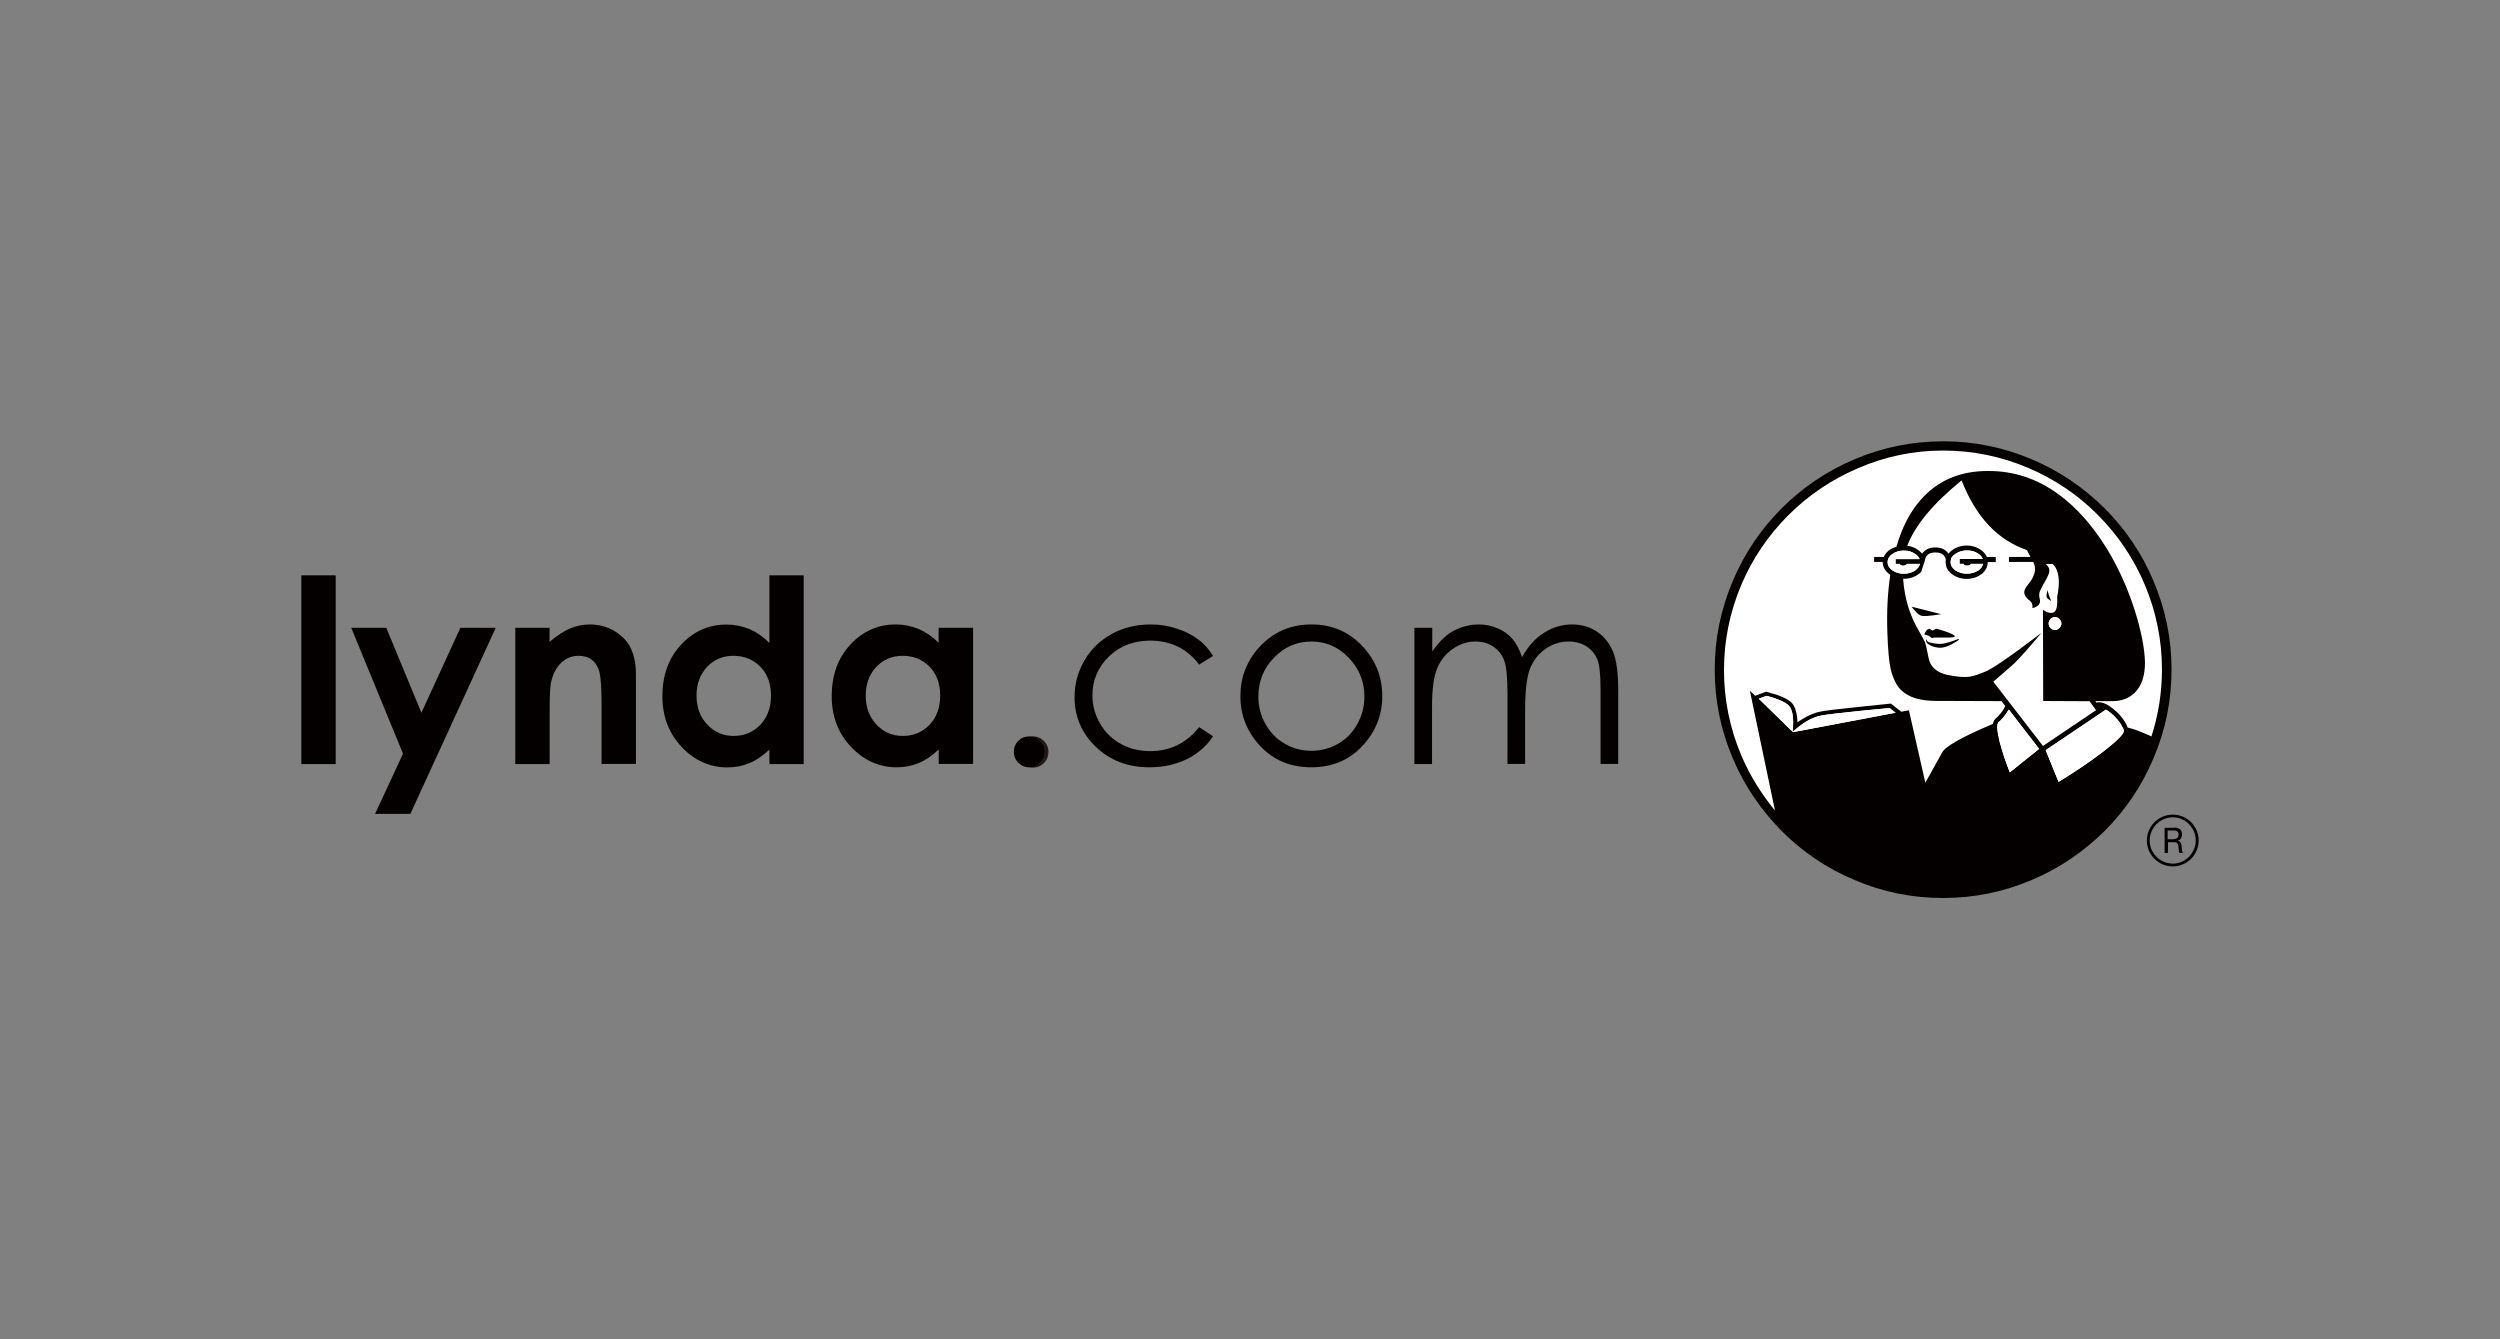 <?xml version="1.0" encoding="utf-8"?>
<!-- Generator: Adobe Illustrator 24.0.3, SVG Export Plug-In . SVG Version: 6.00 Build 0)  -->
<svg version="1.1" id="图层_1" xmlns="http://www.w3.org/2000/svg" xmlns:xlink="http://www.w3.org/1999/xlink" x="0px" y="0px"
	 viewBox="0 0 224 120" style="enable-background:new 0 0 224 120;" xml:space="preserve">
<rect x="0" y="0" width="224" height="120" fill="#808080" stroke="none"/>
<style type="text/css">
	.st0{fill:#231815;}
	.st1{fill:#040000;}
	.st2{fill:#FFFFFF;stroke:#060102;stroke-width:0.088;}
	.st3{fill:#FFFFFF;}
</style>
<path class="st0" d="M91.57,66.39c-0.27,0.27-0.41,0.6-0.41,0.99c0,0.38,0.14,0.71,0.41,0.99c0.27,0.28,0.6,0.41,0.98,0.41
	c0.39,0,0.71-0.13,0.98-0.41c0.28-0.28,0.41-0.61,0.41-0.99c0-0.39-0.14-0.72-0.41-0.99c-0.27-0.27-0.59-0.41-0.98-0.41
	C92.17,65.99,91.84,66.12,91.57,66.39z"/>
<g>
	<g>
		<path class="st1" d="M27,51.55h3.08v16.91H27V51.55z"/>
		<path class="st1" d="M31.47,56.25h3.14l3.15,7.61l3.49-7.61h3.17l-7.65,16.67h-3.16l2.5-5.39L31.47,56.25z"/>
		<path class="st1" d="M46.16,56.25h3.08v1.26c0.69-0.58,1.32-0.99,1.88-1.22c0.56-0.22,1.13-0.34,1.73-0.34
			c1.2,0,2.23,0.42,3.07,1.27c0.7,0.72,1.06,1.78,1.06,3.18v8.05H53.9v-5.34c0-1.45-0.07-2.41-0.19-2.89
			c-0.13-0.48-0.35-0.84-0.67-1.09c-0.32-0.25-0.71-0.37-1.18-0.37c-0.61,0-1.13,0.2-1.57,0.62c-0.43,0.41-0.74,0.99-0.91,1.72
			c-0.09,0.38-0.13,1.21-0.13,2.47v4.89h-3.08V56.25z"/>
		<path class="st1" d="M68.94,51.55h3.07v16.91h-3.07v-1.3c-0.6,0.57-1.2,0.98-1.8,1.22c-0.6,0.25-1.26,0.38-1.96,0.38
			c-1.58,0-2.95-0.61-4.1-1.83c-1.15-1.22-1.73-2.73-1.73-4.55c0-1.88,0.56-3.42,1.67-4.61c1.11-1.2,2.47-1.81,4.07-1.81
			c0.73,0,1.42,0.14,2.07,0.41c0.64,0.28,1.24,0.69,1.78,1.24V51.55z M65.71,58.76c-0.95,0-1.74,0.33-2.36,1
			c-0.63,0.67-0.94,1.52-0.94,2.57c0,1.05,0.32,1.91,0.96,2.59c0.64,0.68,1.43,1.02,2.36,1.02c0.96,0,1.76-0.34,2.4-1
			c0.63-0.67,0.95-1.54,0.95-2.63c0-1.06-0.32-1.92-0.95-2.57C67.49,59.09,66.68,58.76,65.71,58.76z"/>
		<path class="st1" d="M84.11,56.25h3.08v12.2h-3.08v-1.3c-0.6,0.57-1.2,0.98-1.8,1.22c-0.6,0.25-1.26,0.38-1.96,0.38
			c-1.58,0-2.94-0.61-4.1-1.83c-1.15-1.22-1.73-2.73-1.73-4.55c0-1.88,0.56-3.42,1.67-4.61c1.11-1.2,2.47-1.81,4.06-1.81
			c0.73,0,1.42,0.14,2.07,0.41c0.64,0.28,1.23,0.68,1.78,1.23V56.25z M80.88,58.76c-0.95,0-1.74,0.33-2.37,1
			c-0.62,0.67-0.94,1.52-0.94,2.57c0,1.05,0.32,1.91,0.96,2.59c0.64,0.68,1.43,1.02,2.36,1.02c0.96,0,1.76-0.34,2.4-1
			c0.63-0.67,0.95-1.54,0.95-2.63c0-1.06-0.32-1.92-0.95-2.57C82.66,59.09,81.85,58.76,80.88,58.76z"/>
		<path class="st1" d="M91.24,66.38c-0.27,0.27-0.4,0.6-0.4,0.98c0,0.38,0.13,0.71,0.4,0.98c0.27,0.27,0.59,0.41,0.97,0.41
			c0.39,0,0.71-0.13,0.97-0.41c0.27-0.28,0.41-0.6,0.41-0.98c0-0.39-0.14-0.71-0.41-0.98c-0.27-0.27-0.59-0.4-0.97-0.4
			C91.83,65.98,91.51,66.11,91.24,66.38z"/>
		<path class="st1" d="M108.69,58.77l-1.25,0.78c-1.07-1.43-2.54-2.15-4.39-2.15c-1.48,0-2.72,0.48-3.7,1.43
			c-0.98,0.96-1.47,2.12-1.47,3.48c0,0.89,0.23,1.73,0.68,2.51c0.45,0.79,1.07,1.39,1.86,1.83c0.78,0.43,1.66,0.65,2.64,0.65
			c1.79,0,3.25-0.72,4.38-2.15l1.25,0.82c-0.58,0.88-1.37,1.56-2.35,2.05c-0.98,0.48-2.1,0.73-3.36,0.73c-1.93,0-3.52-0.61-4.8-1.84
			c-1.27-1.22-1.9-2.71-1.9-4.46c0-1.18,0.3-2.27,0.89-3.28c0.59-1.01,1.41-1.8,2.44-2.37c1.04-0.57,2.21-0.85,3.49-0.85
			c0.8,0,1.58,0.12,2.33,0.37c0.75,0.25,1.39,0.56,1.91,0.96C107.88,57.67,108.32,58.17,108.69,58.77z"/>
		<path class="st1" d="M117.5,55.95c1.88,0,3.43,0.68,4.66,2.04c1.13,1.24,1.69,2.7,1.69,4.39c0,1.7-0.59,3.18-1.78,4.46
			c-1.19,1.27-2.71,1.91-4.57,1.91c-1.87,0-3.4-0.64-4.59-1.91c-1.18-1.27-1.77-2.76-1.77-4.46c0-1.68,0.56-3.15,1.68-4.38
			C114.06,56.64,115.62,55.95,117.5,55.95z M117.5,57.48c-1.3,0-2.42,0.48-3.35,1.45c-0.94,0.96-1.4,2.13-1.4,3.49
			c0,0.88,0.21,1.7,0.64,2.46c0.43,0.76,1,1.35,1.73,1.76c0.72,0.42,1.52,0.63,2.38,0.63c0.87,0,1.66-0.21,2.39-0.63
			c0.72-0.41,1.3-1,1.72-1.76c0.43-0.76,0.64-1.58,0.64-2.46c0-1.36-0.47-2.52-1.41-3.49C119.91,57.96,118.79,57.48,117.5,57.48z"/>
		<path class="st1" d="M126.75,56.25h1.58v2.11c0.55-0.77,1.11-1.35,1.68-1.71c0.8-0.47,1.63-0.7,2.5-0.7c0.6,0,1.16,0.12,1.69,0.35
			c0.53,0.23,0.97,0.54,1.3,0.93c0.34,0.38,0.63,0.93,0.88,1.65c0.52-0.96,1.17-1.68,1.96-2.18c0.78-0.5,1.62-0.75,2.52-0.75
			c0.84,0,1.58,0.22,2.22,0.64c0.64,0.43,1.12,1.02,1.44,1.78c0.31,0.76,0.47,1.9,0.47,3.43v6.65h-1.58V61.8
			c0-1.31-0.09-2.2-0.28-2.69c-0.19-0.49-0.51-0.88-0.96-1.18c-0.45-0.29-0.99-0.45-1.62-0.45c-0.76,0-1.46,0.23-2.09,0.67
			c-0.63,0.45-1.09,1.05-1.38,1.79c-0.29,0.75-0.43,2-0.43,3.74v4.77h-1.58v-6.24c0-1.47-0.09-2.46-0.28-2.99
			c-0.18-0.52-0.5-0.95-0.96-1.26c-0.45-0.32-1-0.48-1.63-0.48c-0.72,0-1.4,0.22-2.03,0.66c-0.63,0.43-1.1,1.02-1.41,1.77
			c-0.3,0.74-0.45,1.87-0.45,3.39v5.16h-1.58V56.25z"/>
		<path class="st1" d="M197,75.3c0,0.42-0.1,0.81-0.31,1.17c-0.21,0.36-0.49,0.64-0.85,0.85c-0.36,0.21-0.75,0.31-1.16,0.31
			c-0.41,0-0.8-0.1-1.16-0.31c-0.36-0.21-0.64-0.49-0.85-0.85c-0.21-0.36-0.31-0.74-0.31-1.16c0-0.41,0.1-0.8,0.31-1.16
			c0.21-0.36,0.49-0.65,0.85-0.85c0.36-0.21,0.75-0.31,1.16-0.31c0.41,0,0.8,0.1,1.16,0.31c0.36,0.21,0.64,0.49,0.85,0.85
			C196.9,74.5,197,74.89,197,75.3z M196.74,75.3c0-0.36-0.09-0.71-0.28-1.03c-0.19-0.32-0.44-0.58-0.75-0.76
			c-0.32-0.19-0.66-0.28-1.02-0.28c-0.37,0-0.71,0.09-1.04,0.28c-0.32,0.18-0.57,0.44-0.76,0.76c-0.18,0.32-0.28,0.67-0.28,1.04
			c0,0.37,0.09,0.71,0.28,1.03c0.18,0.32,0.44,0.57,0.76,0.76c0.32,0.19,0.67,0.28,1.03,0.28c0.36,0,0.7-0.09,1.02-0.28
			c0.32-0.18,0.57-0.44,0.75-0.76C196.65,76.02,196.74,75.67,196.74,75.3z"/>
		<path class="st1" d="M194.82,74.15c0.22,0,0.39,0.05,0.51,0.16c0.12,0.11,0.18,0.25,0.18,0.44c0,0.14-0.03,0.26-0.09,0.36
			c-0.06,0.1-0.16,0.18-0.3,0.21v0.01c0.07,0.01,0.12,0.03,0.16,0.06c0.04,0.03,0.07,0.07,0.1,0.11c0.03,0.04,0.05,0.09,0.06,0.14
			c0.01,0.05,0.02,0.1,0.03,0.16c0.01,0.05,0.01,0.11,0.01,0.17c0,0.06,0.01,0.11,0.02,0.17c0.01,0.05,0.02,0.11,0.03,0.16
			c0.02,0.05,0.04,0.09,0.07,0.13h-0.33c-0.02-0.02-0.03-0.06-0.04-0.09c-0.01-0.04-0.01-0.09-0.01-0.14c0-0.05-0.01-0.1-0.01-0.16
			c0-0.06-0.01-0.11-0.02-0.17c-0.01-0.06-0.02-0.11-0.03-0.16c-0.02-0.05-0.04-0.09-0.06-0.13c-0.03-0.04-0.06-0.07-0.11-0.09
			c-0.05-0.02-0.1-0.03-0.18-0.03h-0.56v0.97h-0.3v-2.26H194.82z M194.88,75.17c0.06-0.01,0.12-0.03,0.16-0.06
			c0.05-0.03,0.09-0.07,0.12-0.12c0.03-0.05,0.04-0.12,0.04-0.2c0-0.11-0.03-0.21-0.1-0.28c-0.06-0.07-0.17-0.1-0.31-0.1h-0.57v0.79
			h0.45C194.75,75.19,194.82,75.18,194.88,75.17z"/>
	</g>
	<g>
		
			<ellipse transform="matrix(1 -0.025 0.025 1 -1.444 4.368)" class="st2" cx="174.14" cy="59.97" rx="20.06" ry="20.06"/>
		<path class="st3" d="M181.9,49.83c-0.12-0.19-0.21-0.38-0.28-0.54c-2.65-0.9-4.6-3-5.84-6.24c-2.53,2.06-4.16,4.01-4.87,5.86
			c0.4,0.05,0.73,0.19,1.03,0.42c0.12,0.1,0.23,0.19,0.3,0.29c0.04-0.05,0.07-0.1,0.12-0.14c0.24-0.28,0.61-0.42,1.06-0.42
			c0.47,0,0.82,0.14,1.08,0.42c0.03,0.03,0.07,0.09,0.1,0.14c0.09-0.1,0.18-0.21,0.3-0.29c0.37-0.28,0.82-0.44,1.34-0.44
			c0.52,0,0.96,0.16,1.34,0.44c0.21,0.17,0.37,0.37,0.46,0.58h0.8v0.45h-0.72c0,0,0,0,0,0.02c0,0.4-0.19,0.75-0.54,1.05
			c-0.38,0.28-0.82,0.44-1.34,0.44c-0.52,0-0.98-0.16-1.34-0.44c-0.38-0.3-0.55-0.64-0.55-1.05c0-0.09,0-0.16,0.02-0.23
			c-0.09-0.42-0.38-0.65-0.94-0.65c-0.56,0-0.87,0.24-0.94,0.7v0.02l-0.33,1.01c-0.05,0.07-0.12,0.12-0.21,0.19
			c-0.37,0.28-0.82,0.44-1.34,0.44c-0.02,0-0.03,0-0.07,0c0.1,1.31,0.36,2.48,0.84,3.54c0.14,0.35,0.37,0.77,0.63,1.24
			c0.26,0.45,0.42,0.77,0.49,0.92c0.07,0.19,0.14,0.49,0.21,0.85c0.07,0.4,0.14,0.68,0.19,0.84c0.23,0.61,0.75,1.01,1.57,1.21
			c0.87,0.19,1.55,0.25,2.04,0.17c0.19-0.03,0.4-0.09,0.63-0.16l0.63-0.24c0.63-0.21,2.36-1.4,5.16-3.52
			c-1.08,1.29-1.88,2.18-2.4,2.7c-0.23,0.22-0.88,0.78-1.91,1.67l4.45,5.76l4.76-3.21l-0.59-0.8l-4.15-0.02l-0.02-8.18
			c0.32,0.25,0.61,0.34,0.91,0.26c0.29-0.09,0.42-0.56,0.36-1.39c0.3-1.43,0.18-2.43-0.4-2.97h-0.63c0.22,0.17,0.33,0.39,0.33,0.59
			c0,0.07-0.02,0.14-0.03,0.23c-0.09,0.24-0.26,0.61-0.56,1.1v-0.02c0,0.02,0,0.02,0,0.04c0,0,0,0-0.02,0v0.02
			c0,0.02-0.02,0.03-0.03,0.07l-0.16,0.31c-0.12,0.24-0.14,0.49-0.07,0.75c0.14,0.45-0.09,0.73-0.65,0.87
			c0.03-0.28-0.03-0.49-0.19-0.63c-0.26-0.21-0.42-0.38-0.47-0.51c-0.11-0.21-0.09-0.44,0.07-0.7l0.49-0.66
			c0.33-0.54,0.42-1.05,0.25-1.48c-0.02-0.05-0.05-0.1-0.07-0.16H180V49.9h1.93C181.92,49.88,181.9,49.86,181.9,49.83z
			 M174.12,57.66c0.18-0.02,0.45-0.11,0.84-0.23c0.35-0.14,0.54-0.19,0.54-0.19c0.1,0.04-0.09,0.18-0.56,0.43
			c-0.47,0.26-0.87,0.37-1.19,0.35c-0.31-0.04-0.57-0.11-0.79-0.21c-0.31-0.14-0.43-0.33-0.38-0.58c0.03,0.14,0.1,0.23,0.21,0.28
			c0.09,0.03,0.26,0.09,0.54,0.12C173.65,57.7,173.91,57.7,174.12,57.66z M175.15,56.98c0.05,0.07-0.09,0.14-0.45,0.14h-1.04
			c-0.21,0-0.38,0-0.54,0.05l-0.29-0.21l-0.39-0.12c0.12-0.32,0.28-0.47,0.45-0.51l0.28,0.17l0.35-0.17
			C174.45,56.6,174.99,56.79,175.15,56.98z M183.79,53.86c-0.14-0.09-0.26-0.18-0.37-0.28c-0.09-0.09-0.07-0.33,0.05-0.72
			C183.49,53.09,183.59,53.41,183.79,53.86z M172.04,55.13c-0.23-0.1-0.47-0.36-0.77-0.77l2.65,0.66
			C172.9,55.2,172.29,55.25,172.04,55.13z"/>
		<path class="st1" d="M182.06,41.16c-2.55-1.08-5.18-1.62-7.95-1.62c-2.77,0-5.43,0.54-7.96,1.62c-2.44,1.03-4.61,2.49-6.51,4.38
			c-1.88,1.9-3.35,4.06-4.38,6.51c-1.08,2.55-1.62,5.18-1.62,7.95c0,2.77,0.54,5.43,1.62,7.95c1.03,2.44,2.5,4.6,4.38,6.51
			c1.88,1.88,4.05,3.35,6.51,4.38c2.53,1.09,5.18,1.62,7.96,1.62c2.77,0,5.41-0.54,7.95-1.62c2.44-1.03,4.6-2.5,6.51-4.38
			c1.89-1.9,3.35-4.06,4.38-6.51c1.08-2.53,1.62-5.18,1.62-7.95c0-2.77-0.54-5.41-1.62-7.95c-1.03-2.46-2.5-4.62-4.38-6.51
			C186.66,43.65,184.5,42.19,182.06,41.16z M174.1,40.37c2.65,0,5.2,0.52,7.62,1.55c2.35,1,4.43,2.39,6.24,4.21
			c1.81,1.82,3.21,3.89,4.2,6.23c1.03,2.44,1.55,4.97,1.55,7.64c0,2.06-0.32,4.06-0.94,5.98c-0.89-0.4-1.59-0.68-2.13-0.79
			c-0.12-0.37-0.37-0.73-0.7-1.12c-0.39-0.42-0.77-0.72-1.15-0.94c-0.38-0.19-0.7-0.26-0.94-0.17l-0.1-0.14h1.55
			c0.77,0,1.41-0.23,1.94-0.72c0.64-0.61,0.96-1.54,0.95-2.79c-0.04-1.24-0.33-2.75-0.89-4.54c-0.64-2.04-1.5-3.93-2.55-5.65
			c-1.28-2.06-2.72-3.68-4.33-4.85c-1.9-1.38-3.98-2.07-6.23-2.07c-2.55-0.02-4.59,0.85-6.11,2.6c-0.94,1.06-1.66,2.46-2.16,4.19
			c-0.24,0.07-0.47,0.17-0.68,0.33c-0.21,0.17-0.37,0.37-0.45,0.58h-0.87v0.45h0.77c0,0,0,0,0,0.02c0,0.4,0.19,0.75,0.56,1.05
			c0.05,0.02,0.09,0.05,0.12,0.09c-0.24,1.6-0.33,3.35-0.26,5.22c0.05,1.55,0.16,2.63,0.3,3.25c0.23,0.87,0.54,1.5,0.98,1.9
			c0.65,0.61,1.68,0.92,3.07,0.92l5.88,0.02l0.33,0.44c-0.17,0.4-0.47,0.78-0.89,1.15c-0.1,0.1-0.18,0.24-0.21,0.45
			c-2.74,1.15-4.25,2.01-4.54,2.54l-1.52,2.73l-1.47-6.49l-0.68,0.13l-0.94-0.73l-2.88,0.3c-1.85,0.19-3,0.33-3.45,0.42
			c-0.47,0.09-1.01,0.31-1.59,0.66c-0.17,0.12-0.33,0.21-0.45,0.3l0,0l-0.02-0.4c-0.07-0.59-0.21-1.01-0.44-1.29
			c-0.21-0.26-0.66-0.52-1.31-0.75l-1.03-0.31l-0.05,0.02l-0.94,0.35l-0.47-0.45l2.25,10.73c-1.24-1.5-2.25-3.14-3.02-4.94
			c-1.03-2.44-1.55-4.99-1.55-7.64c0-2.67,0.53-5.2,1.55-7.64c1-2.34,2.39-4.41,4.21-6.23c1.81-1.81,3.89-3.21,6.23-4.21
			C168.9,40.9,171.43,40.37,174.1,40.37z M181.62,49.29c0.07,0.16,0.16,0.35,0.28,0.54c0,0.04,0.02,0.05,0.03,0.07H180v0.45h2.18
			c0.02,0.05,0.05,0.11,0.07,0.16c0.17,0.44,0.09,0.94-0.25,1.48l-0.49,0.66c-0.16,0.26-0.18,0.49-0.07,0.7
			c0.05,0.12,0.21,0.3,0.47,0.51c0.16,0.14,0.23,0.35,0.19,0.63c0.56-0.14,0.78-0.42,0.65-0.87c-0.07-0.26-0.05-0.51,0.07-0.75
			l0.16-0.31c0.02-0.03,0.03-0.05,0.03-0.07v-0.02c0.02,0,0.02,0,0.02-0.02c0,0,0,0,0-0.02v0.02c0.3-0.49,0.47-0.85,0.56-1.1
			c0.02-0.09,0.03-0.16,0.03-0.23c0-0.21-0.1-0.42-0.33-0.59h0.63c0.57,0.54,0.69,1.54,0.4,2.97c0.05,0.83-0.07,1.31-0.36,1.39
			c-0.3,0.07-0.59-0.01-0.91-0.26l0.02,8.18l4.15,0.02l0.59,0.8l-4.76,3.21l-4.45-5.76c1.03-0.89,1.68-1.45,1.91-1.67
			c0.52-0.52,1.32-1.41,2.4-2.7c-2.81,2.13-4.53,3.32-5.16,3.52l-0.63,0.24c-0.23,0.07-0.44,0.12-0.63,0.16
			c-0.49,0.07-1.17,0.02-2.04-0.17c-0.82-0.19-1.34-0.59-1.57-1.21c-0.05-0.16-0.12-0.44-0.19-0.84c-0.07-0.37-0.14-0.66-0.21-0.85
			c-0.07-0.16-0.22-0.47-0.49-0.92c-0.26-0.47-0.49-0.89-0.63-1.24c-0.47-1.07-0.74-2.23-0.84-3.54c0.04,0,0.05,0,0.07,0
			c0.52,0,0.98-0.16,1.34-0.44c0.09-0.07,0.16-0.12,0.21-0.19l0.33-1.01V50.2c0.07-0.45,0.38-0.7,0.94-0.7
			c0.56,0,0.85,0.23,0.94,0.65c-0.02,0.07-0.02,0.14-0.02,0.23c0,0.4,0.17,0.75,0.55,1.05c0.37,0.28,0.82,0.44,1.34,0.44
			c0.52,0,0.96-0.16,1.34-0.44c0.35-0.3,0.54-0.64,0.54-1.05c0-0.02,0-0.02,0-0.02h0.72V49.9h-0.8c-0.09-0.21-0.24-0.4-0.46-0.58
			c-0.38-0.28-0.82-0.44-1.34-0.44c-0.52,0-0.98,0.16-1.34,0.44c-0.12,0.09-0.21,0.19-0.3,0.29c-0.03-0.05-0.07-0.1-0.1-0.14
			c-0.26-0.28-0.61-0.42-1.08-0.42c-0.46,0-0.82,0.14-1.06,0.42c-0.05,0.03-0.09,0.09-0.12,0.14c-0.07-0.1-0.17-0.19-0.3-0.29
			c-0.3-0.23-0.63-0.37-1.03-0.42c0.71-1.85,2.34-3.8,4.87-5.86C177.02,46.29,178.97,48.38,181.62,49.29z M174.8,50.18
			c0-0.02,0.02-0.07,0.03-0.18c0.04-0.09,0.16-0.23,0.37-0.37c0.3-0.21,0.63-0.31,1.05-0.31c0.38,0,0.74,0.1,1.03,0.31
			c0.17,0.12,0.31,0.28,0.36,0.45h-2.07v0.44h0.36c0.04,0.11,0.14,0.16,0.31,0.16c0.19,0,0.3-0.05,0.35-0.16h1.08
			c-0.03,0.23-0.17,0.4-0.4,0.58c-0.29,0.19-0.65,0.3-1.03,0.3c-0.42,0-0.75-0.1-1.05-0.3c-0.28-0.21-0.42-0.45-0.42-0.73
			C174.78,50.3,174.78,50.23,174.8,50.18z M184.12,55.29c0.16,0,0.3,0.07,0.4,0.17c0.12,0.12,0.18,0.26,0.18,0.4
			c0,0.16-0.05,0.3-0.18,0.4c-0.1,0.12-0.25,0.18-0.4,0.18c-0.16,0-0.28-0.05-0.4-0.18c-0.1-0.1-0.16-0.24-0.16-0.4
			c0-0.14,0.05-0.28,0.16-0.4C183.84,55.36,183.96,55.29,184.12,55.29z M169.84,50.09v0.44h0.38c0.03,0.11,0.14,0.16,0.33,0.16
			c0.08,0,0.17-0.03,0.24-0.09c0.03-0.02,0.05-0.03,0.07-0.07h1.17c-0.05,0.23-0.19,0.4-0.42,0.58c-0.28,0.19-0.63,0.3-1.03,0.3
			c-0.4,0-0.73-0.1-1.03-0.3c-0.28-0.21-0.42-0.45-0.42-0.73c0-0.3,0.14-0.54,0.42-0.73c0.29-0.21,0.63-0.31,1.03-0.31
			c0.4,0,0.75,0.1,1.03,0.31c0.19,0.12,0.32,0.28,0.39,0.45H169.84z M169.31,63.44L169.31,63.44c0,0,0,0,0.02,0H169.31l0.54,0.42
			l-9.19,1.74l-3.07-3l0.7-0.25c0.33,0.07,0.66,0.17,1.01,0.32c0.52,0.19,0.85,0.4,1.01,0.59c0.28,0.33,0.4,0.94,0.35,1.83
			l-0.03,0.47l0.36-0.29c0.77-0.65,1.5-1.03,2.18-1.15c0.44-0.09,1.61-0.23,3.47-0.42L169.31,63.44z M188.65,63.61l0.02-0.02
			c0,0,0,0,0-0.02c0.33,0.19,0.64,0.45,0.94,0.78c0.24,0.26,0.42,0.52,0.54,0.77c0.07,0.11,0.11,0.21,0.14,0.33
			c0.05,0.26-0.56,0.89-1.85,1.89c-1.13,0.87-2.46,1.77-3.98,2.7h-0.02l-1.15-2.83l0,0L188.65,63.61L188.65,63.61z M182.72,67.1
			h-0.02l-2.62,2.1c-0.4-0.98-0.68-1.89-0.91-2.73c-0.24-0.99-0.28-1.59-0.1-1.75c0.33-0.29,0.59-0.63,0.82-0.99
			c0.02-0.04,0.05-0.09,0.09-0.12c0-0.02,0-0.02,0.02-0.02l2.7,3.51H182.72L182.72,67.1z M174.95,57.44
			c-0.38,0.12-0.66,0.21-0.84,0.23c-0.21,0.03-0.47,0.03-0.78-0.02c-0.28-0.04-0.46-0.09-0.54-0.12c-0.11-0.05-0.17-0.14-0.21-0.28
			c-0.05,0.24,0.07,0.43,0.38,0.58c0.21,0.1,0.47,0.18,0.79,0.21c0.32,0.02,0.72-0.09,1.19-0.35c0.47-0.26,0.66-0.4,0.56-0.43
			C175.5,57.24,175.31,57.3,174.95,57.44z M174.69,57.12c0.37,0,0.51-0.07,0.45-0.14c-0.16-0.19-0.7-0.38-1.64-0.65l-0.35,0.17
			l-0.28-0.17c-0.17,0.03-0.33,0.19-0.45,0.51l0.39,0.12l0.29,0.21c0.16-0.05,0.33-0.05,0.54-0.05H174.69z M183.42,53.58
			c0.1,0.1,0.22,0.19,0.37,0.28c-0.19-0.45-0.3-0.77-0.31-1C183.35,53.25,183.33,53.49,183.42,53.58z M171.28,54.36
			c0.3,0.4,0.54,0.66,0.77,0.77c0.24,0.12,0.85,0.07,1.88-0.1L171.28,54.36z"/>
		<path class="st3" d="M174.8,50.16c0,0,0,0,0,0.02c-0.02,0.05-0.02,0.12-0.02,0.19c0,0.28,0.14,0.52,0.42,0.73
			c0.3,0.19,0.63,0.3,1.05,0.3c0.38,0,0.74-0.1,1.03-0.3c0.22-0.17,0.36-0.35,0.4-0.58h-1.08c-0.05,0.11-0.15,0.16-0.35,0.16
			c-0.17,0-0.28-0.05-0.31-0.16h-0.36v-0.44h2.07c-0.05-0.17-0.19-0.33-0.36-0.45c-0.29-0.21-0.65-0.31-1.03-0.31
			c-0.42,0-0.75,0.1-1.05,0.31C174.99,49.78,174.85,49.97,174.8,50.16z"/>
		<path class="st3" d="M184.52,55.46c-0.1-0.1-0.25-0.17-0.4-0.17c-0.16,0-0.28,0.07-0.4,0.17c-0.1,0.12-0.16,0.26-0.16,0.4
			c0,0.16,0.05,0.3,0.16,0.4c0.12,0.12,0.24,0.18,0.4,0.18c0.16,0,0.3-0.05,0.4-0.18c0.12-0.1,0.18-0.24,0.18-0.4
			C184.69,55.73,184.64,55.59,184.52,55.46z"/>
		<path class="st3" d="M169.84,50.53v-0.44h2.16c-0.07-0.17-0.19-0.33-0.39-0.45c-0.28-0.21-0.63-0.31-1.03-0.31
			c-0.4,0-0.73,0.1-1.03,0.31c-0.28,0.19-0.42,0.44-0.42,0.73c0,0.28,0.14,0.52,0.42,0.73c0.29,0.19,0.63,0.3,1.03,0.3
			c0.4,0,0.75-0.1,1.03-0.3c0.23-0.17,0.37-0.35,0.42-0.58h-1.17c-0.02,0.04-0.03,0.05-0.07,0.07c-0.07,0.06-0.16,0.09-0.24,0.09
			c-0.2,0-0.3-0.05-0.33-0.16H169.84z"/>
		<path class="st3" d="M169.31,63.44L169.31,63.44h0.02C169.31,63.44,169.31,63.44,169.31,63.44z"/>
		<path class="st3" d="M169.84,63.86l-0.54-0.42l-2.67,0.26c-1.87,0.19-3.04,0.33-3.47,0.42c-0.68,0.12-1.41,0.51-2.18,1.15
			l-0.36,0.29l0.03-0.47c0.05-0.89-0.07-1.5-0.35-1.83c-0.16-0.19-0.49-0.4-1.01-0.59c-0.35-0.14-0.68-0.24-1.01-0.32l-0.7,0.25
			l3.07,3L169.84,63.86z"/>
		<path class="st3" d="M188.67,63.59l-0.02,0.02l0,0l-5.35,3.61l0,0l1.15,2.83h0.02c1.52-0.93,2.84-1.83,3.98-2.7
			c1.29-1,1.9-1.63,1.85-1.89c-0.03-0.12-0.07-0.23-0.14-0.33c-0.12-0.24-0.29-0.5-0.54-0.77c-0.3-0.33-0.61-0.59-0.94-0.78
			C188.67,63.59,188.67,63.59,188.67,63.59z"/>
		<path class="st3" d="M182.7,67.1h0.02l0,0H182.7z"/>
		<path class="st3" d="M180,63.59c-0.02,0-0.02,0-0.02,0.02c-0.04,0.03-0.07,0.09-0.09,0.12c-0.23,0.36-0.49,0.7-0.82,0.99
			c-0.18,0.16-0.14,0.75,0.1,1.75c0.23,0.84,0.51,1.75,0.91,2.73l2.62-2.1L180,63.59z"/>
	</g>
</g>
</svg>
